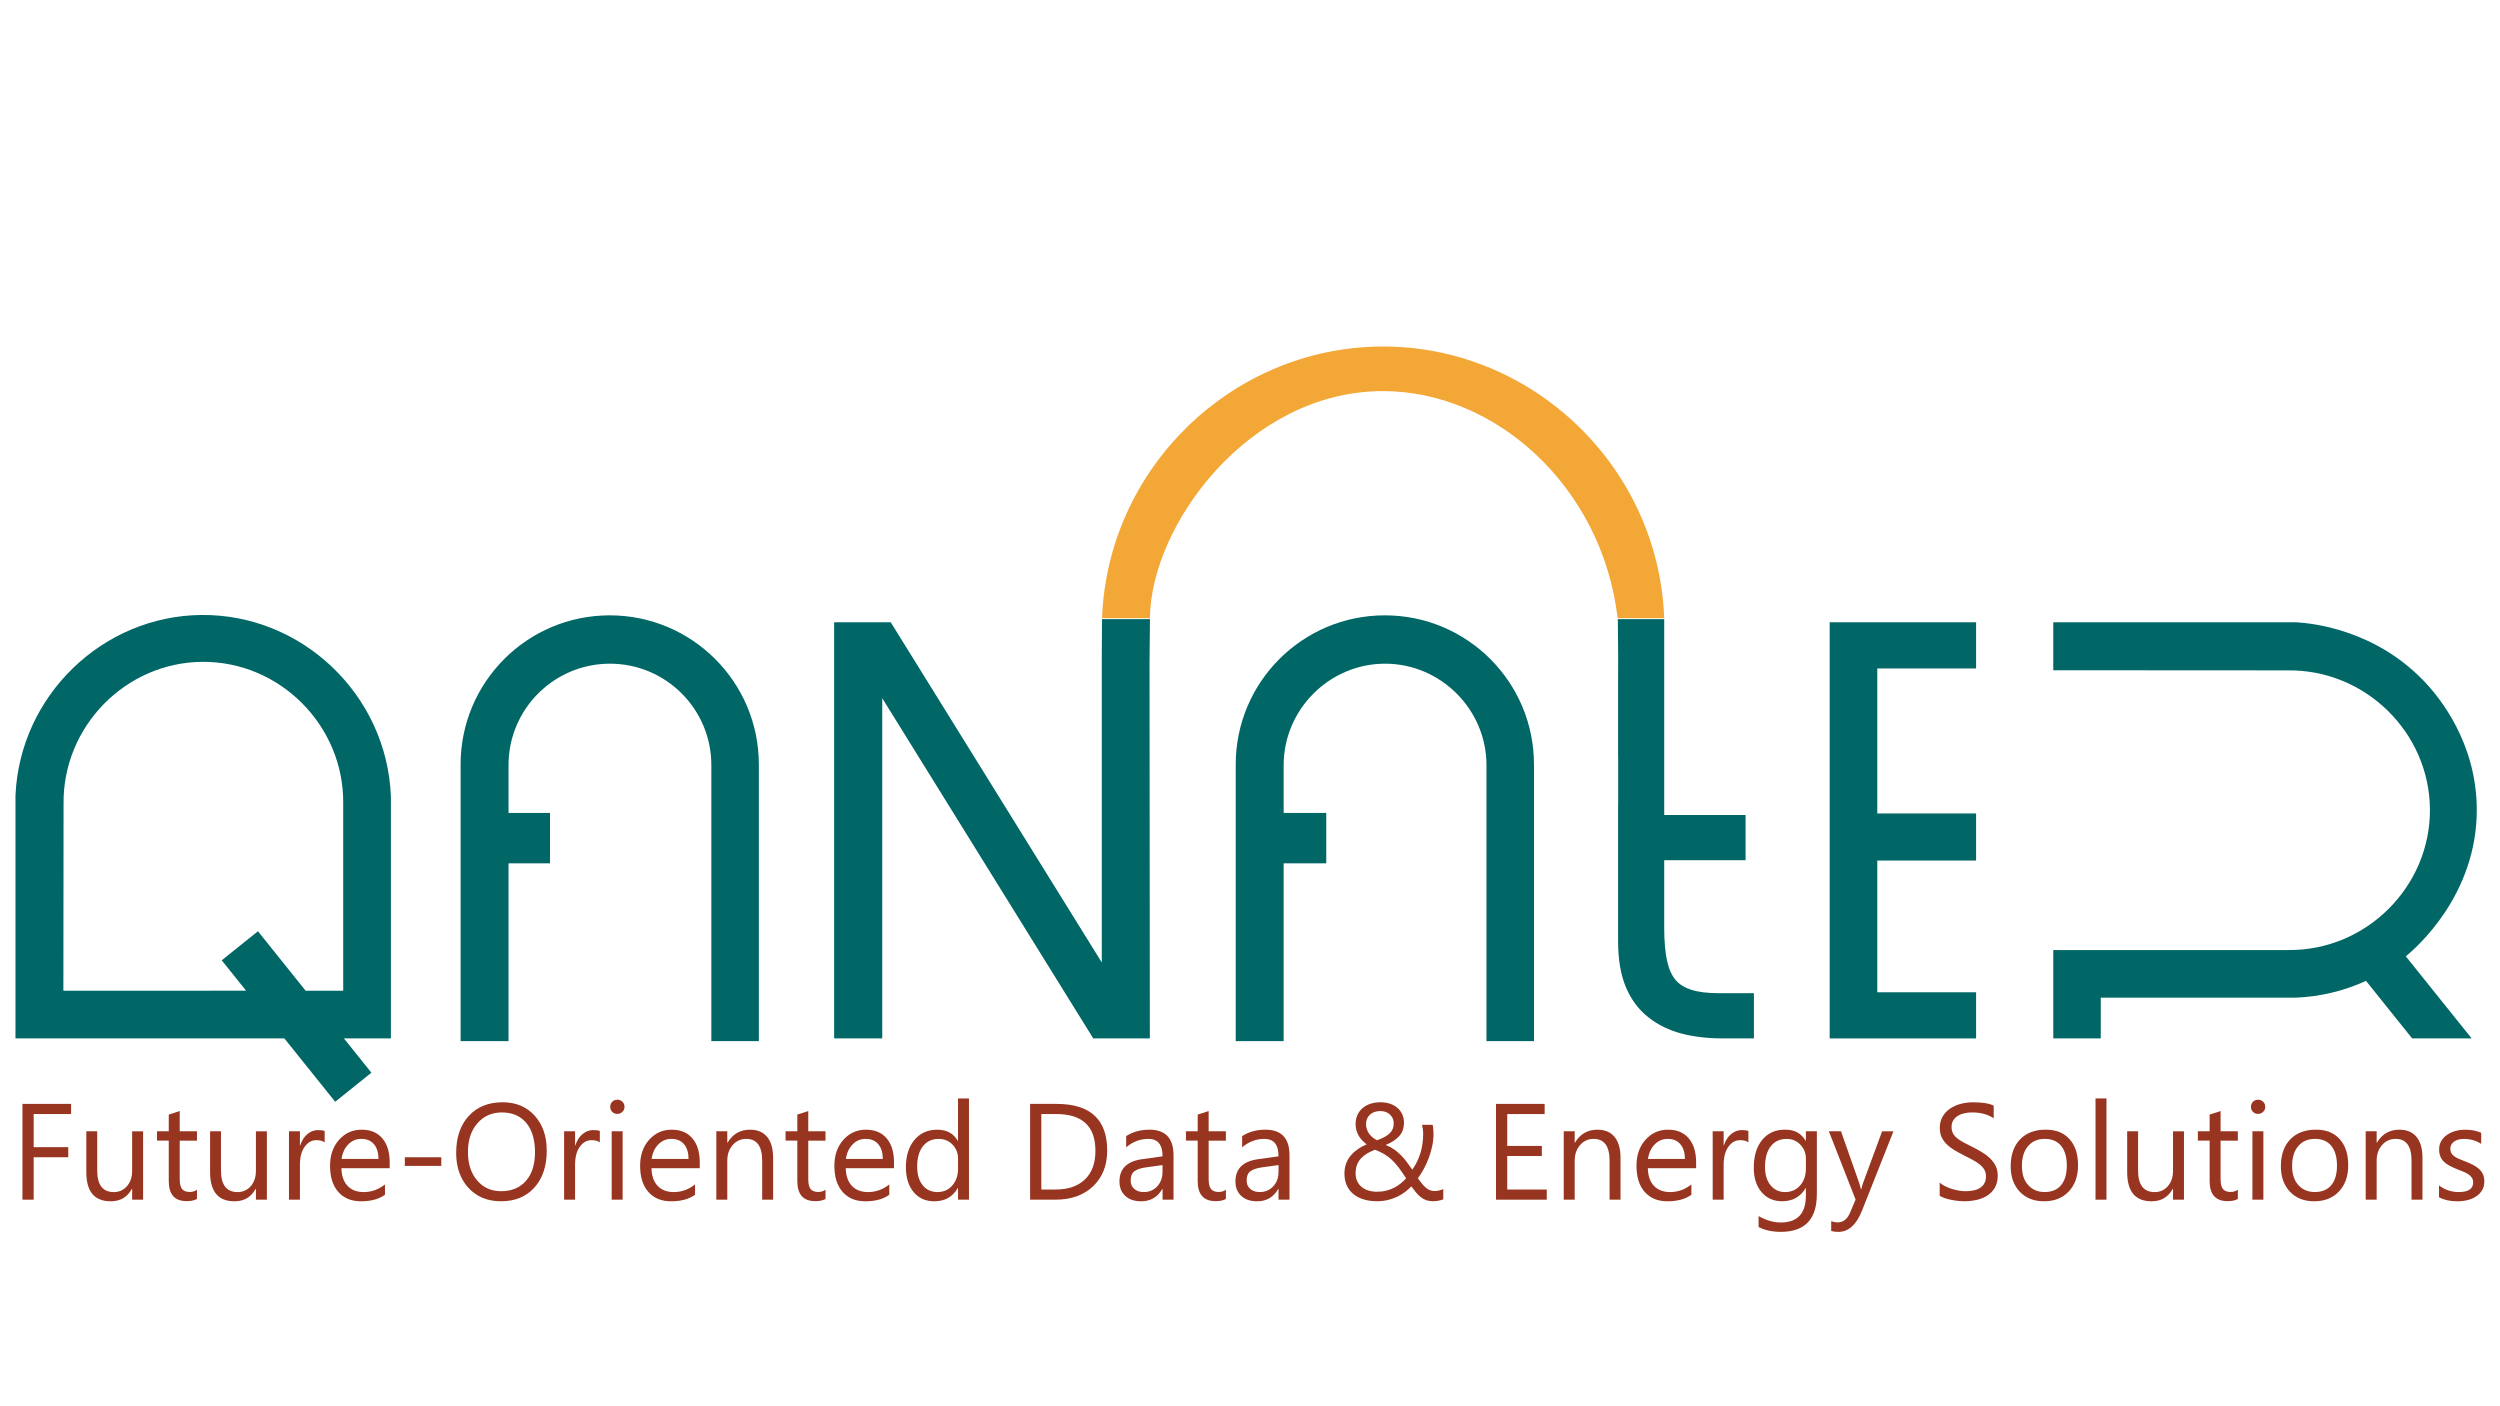 <?xml version="1.0" encoding="UTF-8"?>
<svg id="Layer_1" xmlns="http://www.w3.org/2000/svg" version="1.1" viewBox="0 0 1366 768">
  <!-- Generator: Adobe Illustrator 29.7.1, SVG Export Plug-In . SVG Version: 2.1.1 Build 8)  -->
  <defs>
    <style>
      .st0 {
        fill: none;
      }

      .st1 {
        stroke: #066;
        stroke-miterlimit: 10;
        stroke-width: 1.28px;
      }

      .st1, .st2 {
        fill: #066;
      }

      .st3 {
        fill: #f3a736;
      }

      .st4 {
        fill: #983520;
      }
    </style>
  </defs>
  <g>
    <path class="st4" d="M38.84,608.71h-20.44v18.1h18.91v5.51h-18.91v23.18h-6.13v-52.34h26.57v5.55Z"/>
    <path class="st4" d="M78.19,655.51h-5.99v-5.91h-.15c-2.48,4.53-6.33,6.79-11.53,6.79-8.91,0-13.36-5.3-13.36-15.91v-22.34h5.95v21.39c0,7.88,3.02,11.83,9.05,11.83,2.92,0,5.32-1.08,7.21-3.23,1.89-2.15,2.83-4.97,2.83-8.45v-21.53h5.99v37.37Z"/>
    <path class="st4" d="M107.61,655.14c-1.41.78-3.27,1.17-5.58,1.17-6.55,0-9.82-3.65-9.82-10.95v-22.12h-6.42v-5.11h6.42v-9.12l5.99-1.93v11.06h9.42v5.11h-9.42v21.06c0,2.51.43,4.29,1.28,5.37.85,1.07,2.26,1.61,4.23,1.61,1.51,0,2.81-.41,3.91-1.24v5.11Z"/>
    <path class="st4" d="M145.82,655.51h-5.99v-5.91h-.15c-2.48,4.53-6.33,6.79-11.53,6.79-8.91,0-13.36-5.3-13.36-15.91v-22.34h5.95v21.39c0,7.88,3.02,11.83,9.05,11.83,2.92,0,5.32-1.08,7.21-3.23,1.89-2.15,2.83-4.97,2.83-8.45v-21.53h5.99v37.37Z"/>
    <path class="st4" d="M177.39,624.19c-1.05-.8-2.56-1.2-4.53-1.2-2.55,0-4.69,1.2-6.41,3.61-1.72,2.41-2.57,5.69-2.57,9.85v19.05h-5.99v-37.37h5.99v7.7h.15c.85-2.63,2.15-4.68,3.91-6.15,1.75-1.47,3.71-2.21,5.88-2.21,1.56,0,2.75.17,3.58.51v6.21Z"/>
    <path class="st4" d="M212.94,638.32h-26.39c.1,4.16,1.22,7.37,3.36,9.64,2.14,2.26,5.08,3.39,8.83,3.39,4.21,0,8.08-1.39,11.61-4.16v5.62c-3.28,2.38-7.63,3.58-13.03,3.58s-9.43-1.7-12.45-5.09c-3.02-3.39-4.53-8.17-4.53-14.33,0-5.82,1.65-10.55,4.95-14.22,3.3-3.66,7.39-5.49,12.28-5.49s8.67,1.58,11.35,4.75c2.68,3.16,4.01,7.55,4.01,13.18v3.14ZM206.81,633.24c-.02-3.46-.86-6.14-2.5-8.07-1.64-1.92-3.92-2.88-6.84-2.88s-5.22,1.01-7.19,3.03c-1.97,2.02-3.19,4.66-3.65,7.92h20.18Z"/>
    <path class="st4" d="M241.12,637.04h-19.93v-4.71h19.93v4.71Z"/>
    <path class="st4" d="M273.78,656.38c-7.42,0-13.36-2.45-17.83-7.34-4.47-4.89-6.7-11.25-6.7-19.09,0-8.42,2.27-15.13,6.83-20.15,4.55-5.01,10.74-7.52,18.58-7.52,7.23,0,13.05,2.43,17.46,7.3,4.42,4.87,6.62,11.23,6.62,19.09,0,8.54-2.26,15.29-6.79,20.26s-10.58,7.45-18.18,7.45ZM274.22,607.84c-5.5,0-9.96,1.98-13.39,5.95-3.43,3.97-5.15,9.17-5.15,15.62s1.67,11.64,5.02,15.57c3.35,3.93,7.71,5.89,13.08,5.89,5.74,0,10.27-1.87,13.58-5.62,3.31-3.75,4.96-8.99,4.96-15.73s-1.61-12.25-4.82-16.02c-3.21-3.77-7.64-5.66-13.29-5.66Z"/>
    <path class="st4" d="M327.73,624.19c-1.05-.8-2.56-1.2-4.53-1.2-2.55,0-4.69,1.2-6.41,3.61-1.72,2.41-2.57,5.69-2.57,9.85v19.05h-5.99v-37.37h5.99v7.7h.15c.85-2.63,2.15-4.68,3.91-6.15,1.75-1.47,3.71-2.21,5.88-2.21,1.56,0,2.75.17,3.58.51v6.21Z"/>
    <path class="st4" d="M337.29,608.64c-1.07,0-1.98-.37-2.74-1.1-.75-.73-1.13-1.65-1.13-2.77s.38-2.05,1.13-2.79c.75-.74,1.67-1.11,2.74-1.11s2.03.37,2.79,1.11c.77.74,1.15,1.67,1.15,2.79s-.38,1.98-1.15,2.74c-.77.75-1.7,1.13-2.79,1.13ZM340.21,655.51h-5.99v-37.37h5.99v37.37Z"/>
    <path class="st4" d="M382.36,638.32h-26.39c.1,4.16,1.22,7.37,3.36,9.64,2.14,2.26,5.08,3.39,8.83,3.39,4.21,0,8.08-1.39,11.61-4.16v5.62c-3.28,2.38-7.63,3.58-13.03,3.58s-9.43-1.7-12.45-5.09c-3.02-3.39-4.53-8.17-4.53-14.33,0-5.82,1.65-10.55,4.95-14.22,3.3-3.66,7.39-5.49,12.28-5.49s8.67,1.58,11.35,4.75c2.68,3.16,4.01,7.55,4.01,13.18v3.14ZM376.23,633.24c-.02-3.46-.86-6.14-2.5-8.07-1.64-1.92-3.92-2.88-6.84-2.88s-5.22,1.01-7.19,3.03c-1.97,2.02-3.19,4.66-3.65,7.92h20.18Z"/>
    <path class="st4" d="M422.44,655.51h-5.99v-21.32c0-7.93-2.9-11.9-8.69-11.9-2.99,0-5.47,1.12-7.43,3.38-1.96,2.25-2.94,5.09-2.94,8.52v21.32h-5.99v-37.37h5.99v6.2h.15c2.82-4.72,6.91-7.08,12.26-7.08,4.09,0,7.21,1.32,9.38,3.96,2.17,2.64,3.25,6.45,3.25,11.44v22.85Z"/>
    <path class="st4" d="M451.05,655.14c-1.41.78-3.27,1.17-5.58,1.17-6.55,0-9.82-3.65-9.82-10.95v-22.12h-6.42v-5.11h6.42v-9.12l5.99-1.93v11.06h9.42v5.11h-9.42v21.06c0,2.51.43,4.29,1.28,5.37.85,1.07,2.26,1.61,4.23,1.61,1.51,0,2.81-.41,3.91-1.24v5.11Z"/>
    <path class="st4" d="M488.5,638.32h-26.39c.1,4.16,1.22,7.37,3.36,9.64,2.14,2.26,5.08,3.39,8.83,3.39,4.21,0,8.08-1.39,11.61-4.16v5.62c-3.28,2.38-7.63,3.58-13.03,3.58s-9.43-1.7-12.45-5.09c-3.02-3.39-4.53-8.17-4.53-14.33,0-5.82,1.65-10.55,4.95-14.22,3.3-3.66,7.39-5.49,12.28-5.49s8.67,1.58,11.35,4.75c2.68,3.16,4.01,7.55,4.01,13.18v3.14ZM482.37,633.24c-.02-3.46-.86-6.14-2.5-8.07-1.64-1.92-3.92-2.88-6.84-2.88s-5.22,1.01-7.19,3.03c-1.97,2.02-3.19,4.66-3.65,7.92h20.18Z"/>
    <path class="st4" d="M529.45,655.51h-5.99v-6.35h-.15c-2.77,4.82-7.06,7.23-12.85,7.23-4.7,0-8.45-1.67-11.26-5.02-2.81-3.35-4.22-7.9-4.22-13.67,0-6.18,1.56-11.13,4.67-14.85,3.11-3.72,7.26-5.58,12.45-5.58s8.87,2.02,11.21,6.06h.15v-23.14h5.99v55.33ZM523.47,638.61v-5.51c0-3.02-1-5.57-2.99-7.66s-4.53-3.14-7.59-3.14c-3.65,0-6.52,1.34-8.61,4.01-2.09,2.68-3.14,6.38-3.14,11.09,0,4.31,1,7.71,3.01,10.2,2.01,2.5,4.7,3.74,8.08,3.74s6.04-1.2,8.12-3.61c2.08-2.41,3.12-5.45,3.12-9.12Z"/>
    <path class="st4" d="M562.85,655.51v-52.34h14.45c18.44,0,27.67,8.5,27.67,25.51,0,8.08-2.56,14.57-7.68,19.47-5.12,4.9-11.98,7.35-20.57,7.35h-13.87ZM568.98,608.71v41.24h7.81c6.86,0,12.2-1.84,16.02-5.51,3.82-3.67,5.73-8.88,5.73-15.62,0-13.41-7.13-20.11-21.39-20.11h-8.18Z"/>
    <path class="st4" d="M641.21,655.51h-5.99v-5.84h-.15c-2.6,4.48-6.44,6.72-11.5,6.72-3.72,0-6.64-.99-8.74-2.96-2.1-1.97-3.16-4.59-3.16-7.85,0-6.98,4.11-11.05,12.34-12.19l11.21-1.57c0-6.35-2.57-9.53-7.7-9.53-4.5,0-8.56,1.53-12.19,4.6v-6.13c3.67-2.34,7.91-3.5,12.7-3.5,8.78,0,13.18,4.65,13.18,13.94v24.31ZM635.22,636.6l-9.02,1.24c-2.77.39-4.87,1.08-6.28,2.06-1.41.99-2.12,2.73-2.12,5.24,0,1.82.65,3.32,1.95,4.47,1.3,1.16,3.04,1.73,5.2,1.73,2.97,0,5.42-1.04,7.35-3.12,1.93-2.08,2.9-4.71,2.9-7.9v-3.72Z"/>
    <path class="st4" d="M669.82,655.14c-1.41.78-3.27,1.17-5.58,1.17-6.55,0-9.82-3.65-9.82-10.95v-22.12h-6.42v-5.11h6.42v-9.12l5.99-1.93v11.06h9.42v5.11h-9.42v21.06c0,2.51.43,4.29,1.28,5.37.85,1.07,2.26,1.61,4.23,1.61,1.51,0,2.81-.41,3.91-1.24v5.11Z"/>
    <path class="st4" d="M704.57,655.51h-5.99v-5.84h-.14c-2.61,4.48-6.44,6.72-11.5,6.72-3.72,0-6.64-.99-8.74-2.96-2.1-1.97-3.16-4.59-3.16-7.85,0-6.98,4.11-11.05,12.34-12.19l11.21-1.57c0-6.35-2.57-9.53-7.7-9.53-4.5,0-8.56,1.53-12.19,4.6v-6.13c3.67-2.34,7.91-3.5,12.7-3.5,8.78,0,13.18,4.65,13.18,13.94v24.31ZM698.58,636.6l-9.01,1.24c-2.78.39-4.87,1.08-6.28,2.06-1.41.99-2.12,2.73-2.12,5.24,0,1.82.65,3.32,1.95,4.47,1.3,1.16,3.03,1.73,5.2,1.73,2.97,0,5.42-1.04,7.36-3.12,1.93-2.08,2.9-4.71,2.9-7.9v-3.72Z"/>
    <path class="st4" d="M783,656.35c-1.39,0-2.61-.19-3.67-.57-1.06-.38-2.04-.91-2.94-1.61-.9-.69-1.77-1.54-2.61-2.54-.84-1-1.72-2.13-2.65-3.39-.97,1.05-2.1,2.06-3.38,3.03-1.28.97-2.7,1.84-4.25,2.59-1.56.75-3.26,1.36-5.11,1.81-1.85.45-3.86.68-6.02.68-2.63,0-5.04-.33-7.23-.99-2.19-.66-4.06-1.62-5.62-2.9-1.56-1.28-2.77-2.85-3.63-4.73-.86-1.87-1.29-4.03-1.29-6.46,0-3.72,1.06-6.9,3.17-9.54,2.12-2.64,5.11-4.8,8.98-6.48-.73-.54-1.46-1.16-2.19-1.88-.73-.72-1.38-1.53-1.95-2.45-.57-.91-1.03-1.92-1.39-3.03-.35-1.11-.53-2.32-.53-3.63,0-1.92.35-3.62,1.04-5.11s1.65-2.74,2.87-3.76c1.22-1.02,2.65-1.79,4.31-2.32,1.65-.52,3.44-.79,5.37-.79s3.63.26,5.2.79c1.57.52,2.92,1.27,4.05,2.25,1.13.97,2.01,2.14,2.65,3.5.63,1.36.95,2.88.95,4.56,0,2.92-.83,5.35-2.5,7.28-1.67,1.93-4.17,3.58-7.5,4.95,1.68.66,3.2,1.46,4.56,2.41,1.36.95,2.62,2.01,3.78,3.18,1.16,1.17,2.23,2.42,3.23,3.76,1,1.34,1.98,2.73,2.96,4.16,1.97-2.75,3.46-5.78,4.45-9.09,1-3.31,1.5-6.78,1.5-10.4,0-.92-.05-1.79-.16-2.61s-.26-1.62-.46-2.43h5.8c.2.8.31,1.56.35,2.28.04.72.08,1.58.13,2.57,0,2.21-.23,4.44-.69,6.68s-1.08,4.41-1.86,6.51c-.78,2.11-1.69,4.11-2.72,6-1.04,1.9-2.12,3.64-3.27,5.22.85,1.17,1.63,2.18,2.34,3.05.71.86,1.42,1.59,2.13,2.17s1.46,1.02,2.23,1.3c.77.28,1.64.42,2.61.42.73,0,1.47-.1,2.23-.29.75-.19,1.53-.44,2.34-.73v5.55c-.88.34-1.79.6-2.76.77-.96.17-1.9.26-2.83.26ZM752.38,651.16c1.85,0,3.55-.2,5.11-.6,1.56-.4,2.99-.94,4.31-1.61,1.31-.67,2.51-1.45,3.58-2.34,1.07-.89,2.04-1.82,2.92-2.79-1.48-2.31-2.85-4.29-4.11-5.93s-2.52-3.06-3.8-4.25-2.64-2.21-4.09-3.07c-1.45-.85-3.12-1.64-5.02-2.37-1.53.61-2.95,1.28-4.23,2.03-1.29.74-2.4,1.62-3.34,2.63-.94,1.01-1.67,2.18-2.21,3.52-.54,1.34-.8,2.91-.8,4.71,0,1.66.3,3.12.91,4.38.61,1.27,1.44,2.32,2.5,3.16,1.06.84,2.29,1.47,3.71,1.9,1.41.43,2.93.64,4.56.64ZM761.51,613.9c0-1.22-.22-2.25-.67-3.1s-1.02-1.56-1.72-2.12-1.47-.97-2.32-1.22-1.69-.38-2.52-.38c-2.38,0-4.29.65-5.71,1.93-1.42,1.29-2.15,3.04-2.17,5.26,0,1,.15,1.93.46,2.81.3.88.73,1.69,1.28,2.45.55.75,1.19,1.42,1.92,2.01.73.58,1.51,1.08,2.34,1.5,3.07-1.07,5.35-2.32,6.86-3.74,1.51-1.42,2.26-3.22,2.26-5.38Z"/>
    <path class="st4" d="M845.16,655.51h-27.74v-52.34h26.57v5.55h-20.44v17.41h18.91v5.51h-18.91v18.32h21.61v5.55Z"/>
    <path class="st4" d="M885.46,655.51h-5.99v-21.32c0-7.93-2.9-11.9-8.69-11.9-2.99,0-5.47,1.12-7.43,3.38-1.96,2.25-2.94,5.09-2.94,8.52v21.32h-5.99v-37.37h5.99v6.2h.15c2.82-4.72,6.91-7.08,12.26-7.08,4.09,0,7.21,1.32,9.38,3.96,2.17,2.64,3.25,6.45,3.25,11.44v22.85Z"/>
    <path class="st4" d="M926.77,638.32h-26.39c.1,4.16,1.22,7.37,3.36,9.64,2.14,2.26,5.08,3.39,8.83,3.39,4.21,0,8.08-1.39,11.61-4.16v5.62c-3.28,2.38-7.63,3.58-13.03,3.58s-9.43-1.7-12.45-5.09c-3.02-3.39-4.53-8.17-4.53-14.33,0-5.82,1.65-10.55,4.95-14.22s7.39-5.49,12.28-5.49,8.67,1.58,11.35,4.75c2.68,3.16,4.01,7.55,4.01,13.18v3.14ZM920.64,633.24c-.02-3.46-.86-6.14-2.5-8.07-1.64-1.92-3.92-2.88-6.84-2.88s-5.22,1.01-7.19,3.03c-1.97,2.02-3.19,4.66-3.65,7.92h20.18Z"/>
    <path class="st4" d="M955.31,624.19c-1.05-.8-2.55-1.2-4.53-1.2-2.56,0-4.69,1.2-6.41,3.61-1.71,2.41-2.57,5.69-2.57,9.85v19.05h-5.99v-37.37h5.99v7.7h.15c.85-2.63,2.15-4.68,3.91-6.15,1.75-1.47,3.71-2.21,5.88-2.21,1.56,0,2.75.17,3.58.51v6.21Z"/>
    <path class="st4" d="M992.72,652.51c0,13.72-6.57,20.58-19.71,20.58-4.62,0-8.66-.88-12.12-2.63v-5.99c4.21,2.34,8.22,3.5,12.04,3.5,9.2,0,13.8-4.89,13.8-14.67v-4.09h-.15c-2.85,4.77-7.13,7.15-12.85,7.15-4.65,0-8.39-1.66-11.22-4.98-2.83-3.32-4.25-7.78-4.25-13.38,0-6.35,1.53-11.4,4.58-15.15s7.23-5.62,12.54-5.62,8.77,2.02,11.21,6.06h.15v-5.18h5.99v34.38ZM986.74,638.61v-5.51c0-2.97-1-5.51-3.01-7.63-2.01-2.12-4.51-3.17-7.5-3.17-3.7,0-6.59,1.34-8.69,4.03-2.09,2.69-3.14,6.46-3.14,11.3,0,4.16,1,7.49,3.01,9.98,2.01,2.5,4.67,3.74,7.97,3.74s6.09-1.19,8.19-3.58c2.1-2.38,3.16-5.44,3.16-9.16Z"/>
    <path class="st4" d="M1034.59,618.13l-17.19,43.36c-3.07,7.74-7.37,11.61-12.92,11.61-1.56,0-2.86-.16-3.91-.47v-5.37c1.29.44,2.47.66,3.54.66,3.02,0,5.28-1.8,6.79-5.4l2.99-7.08-14.6-37.3h6.64l10.11,28.76c.12.36.38,1.31.77,2.85h.22c.12-.58.37-1.51.73-2.77l10.62-28.83h6.21Z"/>
    <path class="st4" d="M1059.84,653.39v-7.23c.83.73,1.82,1.39,2.97,1.97s2.37,1.08,3.65,1.48,2.56.71,3.85.93c1.29.22,2.48.33,3.58.33,3.77,0,6.59-.7,8.45-2.1,1.86-1.4,2.79-3.41,2.79-6.04,0-1.41-.31-2.64-.93-3.69-.62-1.05-1.48-2-2.57-2.87-1.1-.86-2.39-1.69-3.89-2.48-1.5-.79-3.11-1.62-4.84-2.5-1.82-.92-3.53-1.86-5.11-2.81-1.58-.95-2.96-2-4.12-3.14s-2.09-2.44-2.76-3.89c-.67-1.45-1-3.14-1-5.09,0-2.38.52-4.46,1.57-6.22,1.05-1.76,2.42-3.22,4.12-4.36,1.7-1.14,3.64-1.99,5.82-2.55,2.18-.56,4.4-.84,6.66-.84,5.16,0,8.92.62,11.28,1.86v6.9c-3.09-2.14-7.06-3.21-11.9-3.21-1.34,0-2.68.14-4.01.42-1.34.28-2.53.74-3.58,1.37s-1.9,1.45-2.55,2.45-.99,2.21-.99,3.65c0,1.34.25,2.49.75,3.47.5.97,1.23,1.86,2.21,2.66.97.8,2.16,1.58,3.56,2.34,1.4.75,3.01,1.58,4.84,2.48,1.87.93,3.65,1.9,5.33,2.92,1.68,1.02,3.15,2.15,4.42,3.39,1.26,1.24,2.27,2.62,3.01,4.12.74,1.51,1.11,3.24,1.11,5.18,0,2.58-.5,4.76-1.51,6.55-1.01,1.79-2.37,3.24-4.09,4.36-1.71,1.12-3.69,1.93-5.93,2.43-2.24.5-4.6.75-7.08.75-.83,0-1.85-.07-3.07-.2s-2.46-.33-3.72-.58c-1.27-.25-2.46-.57-3.59-.95-1.13-.38-2.04-.8-2.72-1.26Z"/>
    <path class="st4" d="M1116.82,656.38c-5.52,0-9.93-1.75-13.23-5.24s-4.95-8.12-4.95-13.89c0-6.28,1.72-11.18,5.15-14.71,3.43-3.53,8.07-5.29,13.91-5.29s9.92,1.71,13.05,5.15c3.13,3.43,4.69,8.19,4.69,14.27s-1.69,10.74-5.05,14.33c-3.37,3.59-7.89,5.38-13.56,5.38ZM1117.26,622.29c-3.84,0-6.89,1.31-9.12,3.92-2.24,2.62-3.36,6.22-3.36,10.82s1.13,7.92,3.39,10.47c2.26,2.55,5.29,3.83,9.09,3.83s6.84-1.25,8.92-3.76c2.08-2.51,3.12-6.07,3.12-10.69s-1.04-8.27-3.12-10.8c-2.08-2.53-5.06-3.79-8.92-3.79Z"/>
    <path class="st4" d="M1150.98,655.51h-5.99v-55.33h5.99v55.33Z"/>
    <path class="st4" d="M1193.32,655.51h-5.99v-5.91h-.15c-2.48,4.53-6.33,6.79-11.53,6.79-8.91,0-13.36-5.3-13.36-15.91v-22.34h5.95v21.39c0,7.88,3.02,11.83,9.05,11.83,2.92,0,5.32-1.08,7.21-3.23s2.83-4.97,2.83-8.45v-21.53h5.99v37.37Z"/>
    <path class="st4" d="M1222.74,655.14c-1.41.78-3.27,1.17-5.58,1.17-6.55,0-9.82-3.65-9.82-10.95v-22.12h-6.42v-5.11h6.42v-9.12l5.99-1.93v11.06h9.42v5.11h-9.42v21.06c0,2.51.43,4.29,1.28,5.37.85,1.07,2.26,1.61,4.23,1.61,1.51,0,2.81-.41,3.91-1.24v5.11Z"/>
    <path class="st4" d="M1233.79,608.64c-1.07,0-1.98-.37-2.74-1.1-.75-.73-1.13-1.65-1.13-2.77s.38-2.05,1.13-2.79,1.67-1.11,2.74-1.11,2.03.37,2.79,1.11,1.15,1.67,1.15,2.79-.38,1.98-1.15,2.74c-.77.75-1.7,1.13-2.79,1.13ZM1236.71,655.51h-5.99v-37.37h5.99v37.37Z"/>
    <path class="st4" d="M1264.45,656.38c-5.52,0-9.93-1.75-13.23-5.24s-4.95-8.12-4.95-13.89c0-6.28,1.72-11.18,5.15-14.71,3.43-3.53,8.07-5.29,13.91-5.29s9.92,1.71,13.05,5.15c3.13,3.43,4.69,8.19,4.69,14.27s-1.69,10.74-5.05,14.33c-3.37,3.59-7.89,5.38-13.56,5.38ZM1264.89,622.29c-3.84,0-6.89,1.31-9.12,3.92-2.24,2.62-3.36,6.22-3.36,10.82s1.13,7.92,3.39,10.47c2.26,2.55,5.29,3.83,9.09,3.83s6.84-1.25,8.92-3.76c2.08-2.51,3.12-6.07,3.12-10.69s-1.04-8.27-3.12-10.8c-2.08-2.53-5.06-3.79-8.92-3.79Z"/>
    <path class="st4" d="M1323.65,655.51h-5.99v-21.32c0-7.93-2.9-11.9-8.69-11.9-2.99,0-5.47,1.12-7.43,3.38-1.96,2.25-2.94,5.09-2.94,8.52v21.32h-5.99v-37.37h5.99v6.2h.15c2.82-4.72,6.91-7.08,12.26-7.08,4.09,0,7.21,1.32,9.38,3.96,2.17,2.64,3.25,6.45,3.25,11.44v22.85Z"/>
    <path class="st4" d="M1332.67,654.16v-6.42c3.26,2.41,6.85,3.61,10.77,3.61,5.26,0,7.88-1.75,7.88-5.26,0-1-.23-1.84-.67-2.54-.45-.69-1.06-1.31-1.83-1.84s-1.67-1.02-2.7-1.44c-1.03-.42-2.15-.87-3.34-1.33-1.66-.66-3.11-1.32-4.36-1.99-1.25-.67-2.3-1.42-3.14-2.26-.84-.84-1.47-1.79-1.9-2.87-.43-1.07-.64-2.32-.64-3.76,0-1.75.4-3.3,1.2-4.65.8-1.35,1.87-2.48,3.21-3.39,1.34-.91,2.87-1.6,4.58-2.06,1.72-.46,3.49-.69,5.31-.69,3.24,0,6.13.56,8.69,1.68v6.06c-2.75-1.8-5.91-2.7-9.49-2.7-1.12,0-2.13.13-3.03.38s-1.67.61-2.32,1.08c-.65.46-1.14,1.02-1.5,1.66s-.53,1.36-.53,2.13c0,.97.18,1.79.53,2.45.35.66.87,1.24,1.55,1.75.68.51,1.51.97,2.48,1.39s2.08.86,3.32,1.35c1.65.63,3.14,1.28,4.45,1.95,1.31.67,2.43,1.42,3.36,2.26.92.84,1.64,1.81,2.14,2.9.5,1.1.75,2.4.75,3.91,0,1.85-.41,3.46-1.22,4.82-.82,1.36-1.9,2.49-3.27,3.39-1.36.9-2.93,1.57-4.71,2.01-1.78.44-3.64.66-5.58.66-3.84,0-7.18-.74-10-2.23Z"/>
  </g>
  <path class="st3" d="M909.3,337.4v.37h-25.4c-8.58-72.07-66.87-124.13-128.29-124.07-73.47.06-126.91,73.56-127.28,124.07h-26.17c3.02-81.86,70.69-147.67,152.18-148.43,82.37-.75,151.73,65.24,154.96,148.06Z"/>
  <path class="st2" d="M628.1,363.42l.17,203.96h-30.92l-115.29-185.88v185.88h-26.28v-227.37h30.92l115.31,185.88v-166.3c0-2.18.04-10.35.13-21.28h26.19c-.15,12.63-.24,22.36-.24,25.12Z"/>
  <path class="st2" d="M958.34,542.69v24.68h-17.41c-7.98,0-15.39-.88-22.05-2.61-6.81-1.77-12.96-4.76-18.2-8.9-5.35-4.2-9.51-9.79-12.35-16.6-2.78-6.7-4.2-15.03-4.2-24.73v-74.34h.04v-26.04h-.04v-43.35c.11-3.99.06-16.75-.15-32.51h25.35v107.03h44.45v24.68h-44.45v37.13c0,7.46.56,13.6,1.64,18.26,1.01,4.38,2.61,7.83,4.7,10.22,2.05,2.35,4.94,4.12,8.56,5.24,3.88,1.23,8.88,1.83,14.88,1.83h19.24Z"/>
  <polygon class="st2" points="1025.75 365.24 1025.75 444.48 1079.74 444.48 1079.74 470.2 1025.75 470.2 1025.75 542.18 1079.74 542.18 1079.74 567.39 999.74 567.39 999.74 340.01 1079.74 340.01 1079.74 365.24 1025.75 365.24"/>
  <path class="st2" d="M213.58,435.14c-2.15-55.46-48.54-99.58-103.44-99.12-54.08.46-99.3,44.03-101.68,98.63v132.73h146.91l27.77,34.62,19.8-15.87-15.04-18.75h25.69v-132.24ZM187.53,541.32h-20.54l-26.04-32.48-19.8,15.87,13.32,16.61H34.63c.03-34.04.07-68.06.1-102.09-.51-42.24,33.88-77.27,75.77-77.6,42.3-.35,77.46,34.77,77.03,77.41v102.28Z"/>
  <line class="st0" x1="909.3" y1="337.77" x2="883.9" y2="337.77"/>
  <line class="st0" x1="628.33" y1="337.77" x2="602.16" y2="337.77"/>
  <path class="st2" d="M1353.31,441.7c-.32-36.22-20.54-60.45-27.04-67.6-27.79-30.55-63.97-33.62-71.58-34.09h-132.78v26.21c41.08.03,101.41.05,128.19.08,42.25-.51,77.27,33.88,77.62,75.77.34,42.3-34.77,77.45-77.43,77.03h-128.38v48.28h25.95v-22.24h106.33c13.73-.53,26.75-3.78,38.58-9.19h.01l25.22,31.44h32.51l-35.98-44.85c4.78-3.92,39.21-33.14,38.78-80.84Z"/>
  <path class="st1" d="M414,417.7v150.52h-24.68v-150.17c0-30.95-25.1-56.05-56.04-56.05s-56.06,25.1-56.06,56.05v26.76h22.67v26.29h-22.67v97.12h-24.91v-150.52c0-44.65,36.19-80.84,80.84-80.84s80.84,36.19,80.84,80.84Z"/>
  <path class="st1" d="M837.53,417.7v150.52h-24.68v-150.17c0-30.75-25.3-56.04-56.04-56.05-30.75,0-56.05,25.29-56.06,56.05v26.76h23.28v26.29h-23.28v97.12h-24.91v-150.52c0-44.65,36.19-80.84,80.84-80.84s80.84,36.19,80.84,80.84Z"/>
  <line class="st0" x1="811.9" y1="526.17" x2="811.9" y2="471.1"/>
</svg>